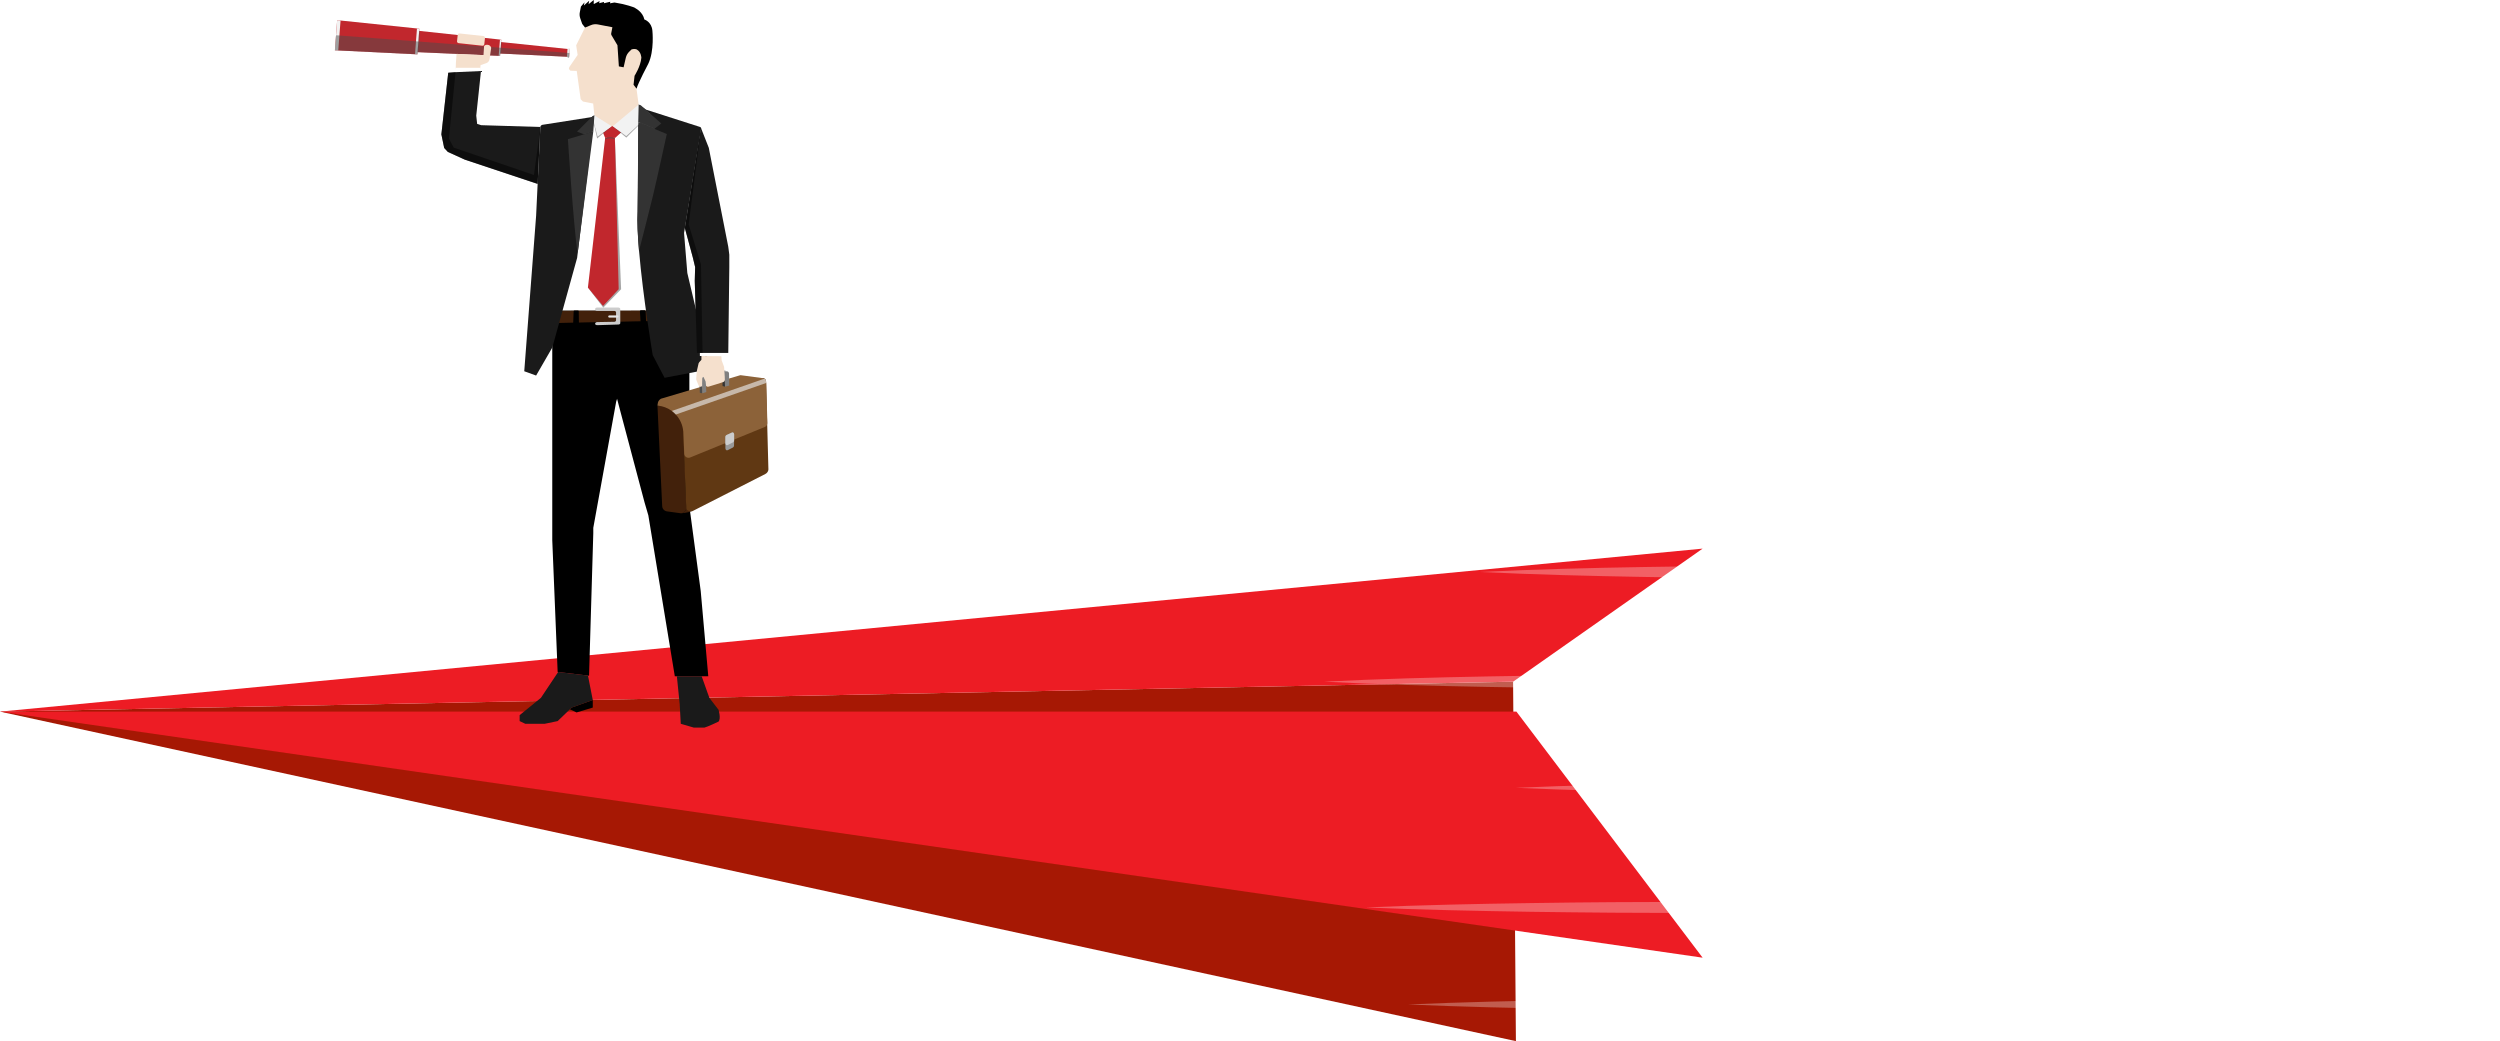 <?xml version="1.0" encoding="UTF-8"?><svg xmlns="http://www.w3.org/2000/svg" xmlns:xlink="http://www.w3.org/1999/xlink" viewBox="0 0 390.03 162.43"><defs><style>.cls-1{fill:none;}.cls-2{clip-path:url(#clippath);}.cls-3{fill:#f2f2f2;}.cls-4,.cls-5{fill:#e6e6e6;}.cls-6{fill:#f5e0cd;}.cls-7{fill:#fff;}.cls-8{fill:#ed1c24;}.cls-9{fill:#999;}.cls-10{fill:#9f9186;}.cls-11{fill:#8c6239;}.cls-12{fill:#666;}.cls-13{fill:#333;}.cls-14{fill:#c1272d;}.cls-15{fill:#a61804;}.cls-16{fill:#ccc;}.cls-17{fill:#42210b;}.cls-18{fill:#1a1a1a;}.cls-19{fill:#9a8c82;}.cls-20{fill:gray;}.cls-21{fill:#603813;}.cls-22,.cls-23{fill:#4d4d4d;}.cls-24,.cls-5,.cls-23{mix-blend-mode:multiply;}.cls-25{clip-path:url(#clippath-1);}.cls-5{opacity:.65;}.cls-23{opacity:.5;}.cls-26{opacity:.3;}.cls-27{opacity:.49;}.cls-28{isolation:isolate;}</style><clipPath id="clippath"><path class="cls-1" d="M115.59,58.5c1.19,.07,2.38,.41,3.57,.48,0,0-.01,0-.02,0h-.07l-3.57-.47h.07s.02-.01,.02-.01Z"/></clipPath><clipPath id="clippath-1"><path class="cls-1" d="M109.5,59.12l-.38-.08c.01-.16,.11-.29,.25-.32l.38,.08c-.14,.04-.24,.16-.25,.32Z"/></clipPath></defs><g class="cls-28"><g id="_イヤー_2"><g id="_イアウト"><g><g><polygon class="cls-15" points="236.5 162.43 0 111.02 236.06 106.35 236.5 162.43"/><polygon class="cls-8" points="0 111.02 236.58 111.02 265.63 149.41 0 111.02"/><polygon class="cls-8" points="0 111.02 265.63 85.59 236.06 106.35 0 111.02"/></g><g id="man"><path class="cls-6" d="M92.54,16.14l.33,3.18,5.85,1.4,.92-4.4-.39-2.83s1.22-5.47,1.35-6.17l-1.54-2.7-5.96-2.21-1.83,1.89-1.38,2.77,.23,1.5-1.31,1.91-.06,.29,.25,.26,.98,.04,.61,4.41,.36,.36,.5,.1,1.09,.21Z"/><path d="M98.51,7.73l-.34,.33c-.26,.25-.44,.57-.53,.92l-.35,1.52-.74-.14-.22-3.3-.93-1.57c-.05-.08-.06-.17-.05-.26l.19-.98-2.28-.44c-.37-.07-.76-.03-1.11,.13l-.88,.36-.44-.57-.3-.86c-.11-.31-.14-.65-.07-.97l.17-.87,.56-.67-.1,.5,.83-.74-.1,.54,.81-.66V.64l.91-.47-.06,.33,.77-.2-.04,.21,1.01-.24-.05,.25,.69-.13,.54,.1,.74,.14s1.89,.45,2.05,.69c0,0,1.09,.55,1.34,1.72,0,0,1.13,.35,1.25,1.74,0,0,.34,3.15-.65,5.19,0,0-1.57,2.95-1.82,3.87l-.47-.62,.16-1.4s.95-1.46,1.06-2.82c0,0-.03-.85-.64-1.23,0,0-.22-.24-.9-.06Z"/><polygon class="cls-7" points="92.56 18.51 95.76 20.11 100.62 17.45 102.58 18.64 108.39 20.11 105.28 48.24 86.16 48.49 86.03 20.53 91.39 19.27 92.56 18.51"/><polygon points="110.5 105.51 105.28 105.51 101.15 80.41 100.56 78.39 96.86 64.46 96.27 62.22 95.9 61.72 86.16 48.49 107.55 48.49 107.55 78.98 109.32 92.2 110.5 105.51"/><polygon class="cls-24" points="96.77 48.49 96.27 62.22 96.13 62.67 92.56 82.35 92.56 83.19 91.9 105.42 90.92 105.3 87.89 104.94 87 104.83 86.16 84.28 86.16 81.17 86.16 48.49 96.77 48.49"/><g><polygon class="cls-17" points="86.16 48.49 103.96 48.45 103.96 50.03 86.16 50.4 86.16 48.49"/><path class="cls-16" d="M92.85,48.2v.08c0,.12,.14,.22,.31,.22h2.64c.17,0,.31,.1,.31,.22v1.24c0,.11-.09,.23-.26,.24l-2.71,.05c-.16,0-.3,.15-.3,.26h0c0,.12,.15,.22,.33,.22l3.3-.1c.17,0,.3-.1,.3-.22v-2.21c0-.12-.14-.22-.31-.22h-3.3c-.17,0-.31,.1-.31,.22Z"/><path d="M99.83,48.53l.11,1.71c0,.06,.05,.11,.12,.11h.62c.07,0,.12-.06,.12-.12l-.08-1.71c0-.06-.05-.11-.12-.11h-.64c-.07,0-.12,.06-.12,.13Z"/><path d="M89.5,48.55l-.08,1.93c0,.06,.04,.1,.1,.1h.7c.05,0,.1-.04,.1-.1l-.03-1.93c0-.05-.04-.1-.1-.1h-.59c-.05,0-.1,.04-.1,.09Z"/><path class="cls-4" d="M96.33,49.55h-1.27c-.1,0-.17-.08-.17-.17h0c0-.1,.08-.17,.17-.17h1.27c.1,0,.17,.08,.17,.17h0c0,.1-.08,.17-.17,.17Z"/></g><path class="cls-18" d="M84.58,19.49c-.16,.04-.27,.18-.28,.35l-.66,13.83-1.85,24.25,1.85,.67,2.53-4.38,3.87-13.98,2.69-22.23-.44,.27-7.71,1.21Z"/><path class="cls-18" d="M110.75,57.59l-7.07,1.35-1.85-3.54s-1.52-9.04-2.13-16.25c-.2-2.38-.31-4.57-.22-6.16l.04-3.78h0v-.15l.07-9.85,.06-2.89,1.11,.78,8.43,2.7c.13,.03,.21,.15,.19,.28l-2.66,16.28,.51,6.23,3.54,14.99Z"/><polygon class="cls-7" points="109.18 54.47 109.19 55.54 113.07 55.58 113.11 54.51 109.18 54.47"/><polygon class="cls-18" points="113.78 39.73 113.78 41.67 113.62 55.06 108.73 55.06 108.39 43.81 108.45 41.67 108.08 40.13 106.84 35.56 109.02 21.94 109.35 19.94 110.58 23.06 113.62 38.5 113.78 39.73"/><g><polygon class="cls-23" points="91.72 44.87 94.12 47.99 96.9 45.12 95.93 21.54 95.94 45 94.12 47.27 91.72 44.87"/><polygon class="cls-14" points="94.41 21.54 91.72 44.87 94.08 47.73 96.52 45.12 95.93 21.54 95.28 21.04 94.41 21.54"/><path class="cls-23" d="M94.39,21.77s.82-.39,1.55,0v-.23l-.77-.37-.75,.37-.03,.23Z"/><path class="cls-14" d="M94.08,20.7l.34,.84s.84-.34,1.52,0l.97-.88-1.29-.97h-.19l-1.35,1.01Z"/></g><g><polygon class="cls-23" points="95.61 19.69 97.71 21.47 101.4 17.79 97.74 21.04 95.61 19.69"/><polygon class="cls-23" points="95.42 19.69 93.16 21.61 92.44 18.28 93.32 21.04 95.42 19.69"/><polygon class="cls-3" points="92.73 18 92.44 18.28 93.23 21.32 95.42 19.69 92.73 18"/><polygon class="cls-3" points="95.61 19.69 99.64 16.32 101.4 17.79 97.7 21.24 95.61 19.69"/></g><polygon class="cls-13" points="99.57 19.07 99.64 16.32 99.98 16.43 103.17 19.27 102.08 20.11 99.57 19.07"/><path class="cls-13" d="M104.03,20.91s-1.57,7.18-2.14,9.55c-.52,2.2-2.2,8.69-2.2,8.69-.2-2.38-.31-4.57-.22-6.16l.04-3.78h0v-.15l.07-9.99,4.45,1.84Z"/><polygon class="cls-13" points="92.73 18 92.44 18.13 90.03 20.53 91.11 20.96 92.56 20.53 92.73 18"/><polygon class="cls-23" points="102.08 20.11 102.14 20.06 99.58 18.98 99.57 19.07 102.08 20.11"/><polygon class="cls-23" points="91.11 20.96 91.03 20.93 92.56 20.48 92.56 20.53 91.11 20.96"/><path class="cls-13" d="M90.11,39.59l2.45-19.06-3.96,1.18s.83,12.95,1.51,17.88Z"/><polygon points="92.48 110.39 89.95 111.15 88.91 110.66 89.19 110.39 92.48 109.21 92.48 110.39"/><polygon class="cls-18" points="87.08 104.84 89.35 105.11 90.87 105.29 91.73 105.4 92.48 109.21 89.19 110.39 87 112.5 84.98 112.92 81.95 112.92 81.07 112.5 81.07 111.57 84.39 108.87 87.08 104.84"/><path class="cls-18" d="M105.6,105.51h3.87l1.2,3.37,1.43,1.85s.42,1.35,0,1.85c0,0-1.77,.84-2.19,.93h-1.68l-2.02-.59-.17-3.08-.44-4.33Z"/><polygon class="cls-27" points="109.61 55.06 108.73 55.06 108.39 43.81 108.45 41.67 108.08 40.13 106.84 35.56 109.36 20.12 107.44 35 109.36 41.25 109.61 55.06"/><g><g><polygon class="cls-14" points="88.88 7.68 88.79 8.87 88.62 8.87 88.45 8.85 78.15 8.36 78.04 8.35 78.18 6.56 78.28 6.57 88.54 7.64 88.71 7.66 88.88 7.68"/><polygon class="cls-14" points="78.01 8.72 78.21 6.19 78 6.17 65.51 4.83 65.4 4.81 65.14 8.14 65.26 8.14 77.8 8.71 78.01 8.72"/><polygon class="cls-14" points="65.12 8.48 65.42 4.48 65.05 4.44 53.13 3.2 52.6 3.15 52.25 7.85 52.77 7.87 64.75 8.46 65.12 8.48"/><polygon class="cls-3" points="65.12 8.48 65.42 4.48 65.05 4.44 64.75 8.46 65.12 8.48"/><polygon class="cls-3" points="52.77 7.87 53.13 3.2 52.6 3.15 52.25 7.85 52.77 7.87"/><polygon class="cls-3" points="78.01 8.72 78.21 6.19 78 6.17 77.8 8.71 78.01 8.72"/><polygon class="cls-23" points="65.26 8.14 65.51 4.83 65.4 4.81 65.14 8.14 65.26 8.14"/><rect class="cls-23" x="77.27" y="7.41" width="1.79" height=".1" transform="translate(64.77 84.83) rotate(-85.63)"/></g><polygon class="cls-3" points="88.89 7.56 88.78 8.99 88.61 8.98 88.46 8.85 88.45 8.85 88.54 7.64 88.55 7.65 88.72 7.55 88.89 7.56"/><rect class="cls-4" x="88.03" y="8.18" width="1.44" height=".17" transform="translate(73.75 96.13) rotate(-85.64)"/><polygon class="cls-23" points="88.83 8.27 88.78 8.99 88.61 8.98 88.45 8.85 78.15 8.36 78.04 8.35 78.02 8.72 77.8 8.71 65.26 8.14 65.14 8.14 65.12 8.48 64.74 8.46 52.77 7.87 52.25 7.85 52.43 5.5 88.83 8.27"/></g><g><path class="cls-6" d="M74.89,10.99l.09-.83,.87-.3c.28-.09,.48-.33,.52-.62l.26-1.77s-.06-.43-.56-.48c-.47-.05-.55,.23-.55,.23l-.09,1.38-4.2-.19-.1,1.31-.04,1.13,3.8,.15Z"/><polygon class="cls-7" points="74.93 11.25 70.96 11.41 71.05 10.58 74.97 10.58 74.93 11.25"/><polygon class="cls-18" points="84.3 19.81 83.88 28.69 72.53 24.91 69.87 23.7 69.3 23.09 68.86 20.96 69.93 11.35 71.07 11.26 75.04 11.08 74.3 18.04 74.44 19.33 75.07 19.53 84.3 19.81"/><polygon class="cls-27" points="83.88 28.69 72.53 24.91 69.87 23.7 69.3 23.09 68.86 20.96 69.93 11.35 71.07 11.26 70.04 21.61 70.79 23.04 73.87 24.08 83.3 27.3 84.28 20.08 83.88 28.69"/></g><rect class="cls-6" x="71.34" y="5.41" width="4.28" height="1.52" rx=".26" ry=".26" transform="translate(145.87 20.22) rotate(-173.82)"/><g><path class="cls-17" d="M108.08,79.72c-.81,.28-1.62,.34-1.85,.35,.47-.02,.85-.41,.83-.9v-.27c.02,.55,.52,.91,1.02,.81Z"/><g><g class="cls-28"><g class="cls-2"><g class="cls-28"><polyline class="cls-19" points="119.07 58.99 115.49 58.51 115.5 58.51 115.5 58.51 115.51 58.51 115.51 58.51 119.08 58.99 119.08 58.99 119.08 58.99 119.07 58.99 119.07 58.99"/><path class="cls-10" d="M119.08,58.99l-3.57-.48h.06s.01,0,.02,0l3.51,.49"/></g></g></g><path class="cls-17" d="M107.07,79.18c.02,.49-.36,.88-.83,.9-.04,0-2.19-.3-2.19-.3-.41-.06-.72-.4-.74-.81l-.74-15.7c1.1,.08,2.35,.29,3.07,1.04,.69,.72,.91,1.75,.99,2.81,0,.05,.03,.43,.03,.47l.41,11.59Z"/><path class="cls-21" d="M119.89,73.16c0,.34-.19,.64-.49,.79,0,0-11.25,5.75-11.32,5.77-.49,.1-1.02-.01-1.02-.54l-.47-11.54c0-.13-.16-4.3-.14-4.42,.03-.12,.07-.23,.11-.33,.05-.1,.1-.2,.18-.26,.07-.07,.14-.12,.21-.14l12.11-3.49c.06-.02,.32,.14,.32,.15,.05,.07,.07,.14,.1,.23,.02,.08,.04,.19,.04,.3l.36,13.49Z"/><path class="cls-11" d="M119.53,59.76v-.08c0-.11,0-.21-.04-.3-.03-.09-.06-.18-.1-.23-.02-.03-.05-.06-.07-.07-.07-.05-.16-.07-.21-.07l-3.6-.48-12.38,3.67s-.36,.18-.48,.58c-.07,.25-.07,.5-.07,.5,.84,.07,1.61,.37,2.25,.85,.2,.15,.38,.31,.55,.49,.02,.03,.05,.05,.07,.07,.65,.71,1.07,1.63,1.15,2.65,0-.02,0-.17,0-.39l.15,3.83c.02,.48,.52,.78,.96,.58l11.64-4.76c.24-.11,.38-.37,.37-.63l-.17-6.19Z"/><g><path class="cls-13" d="M113.11,60.32l-.38-.09-.04-1.44,.14-.03c.11-.02,.23,.06,.24,.18l.04,1.37Z"/><g><polygon class="cls-22" points="109.56 61.36 109.18 61.28 109.12 59.04 109.49 59.12 109.56 61.36"/><path class="cls-12" d="M113.48,57.92s-.13,0-.13,0l-3.61,.87-.37-.08,3.61-.88s.08,0,.08,0c0,0,.41,.09,.41,.09Z"/></g><g class="cls-28"><g class="cls-25"><path class="cls-12" d="M109.37,58.72s-.05,.01-.08,.03c-.02,.01-.05,.03-.07,.05-.02,.02-.04,.04-.05,.07-.03,.05-.05,.11-.06,.18l.38,.08c0-.07,.03-.13,.06-.18,.02-.02,.03-.05,.05-.07,.02-.02,.04-.04,.07-.05,.02-.01,.05-.02,.08-.03l-.38-.08Z"/></g></g><path class="cls-20" d="M113.78,60.15l-.67,.17-.04-1.37c0-.12-.12-.21-.24-.18l-.14,.03-2.42,.59c-.09,.03-.16,.11-.15,.2l.07,1.57-.62,.21-.07-2.24c.01-.16,.11-.29,.25-.32l3.61-.87s.06,0,.08,0h0c.07,0,.13,.03,.18,.07,.08,.08,.13,.19,.12,.28l.03,1.88Z"/></g><path class="cls-5" d="M119.53,59.67v.08l-14.09,4.92s-.05-.05-.07-.07c-.17-.18-.35-.34-.55-.49l14.49-5.05s.06,.05,.07,.07c.05,.06,.07,.14,.1,.23,.03,.08,.04,.19,.04,.3Z"/></g><g><path class="cls-9" d="M114.54,67.8l-.02,1.7c0,.13-.07,.25-.16,.31l-.85,.43c-.16,.08-.34-.07-.34-.31v-1.74c0-.14,.07-.26,.17-.31l.86-.4c.16-.07,.31,.06,.33,.26,0,.02,0,.04,0,.06Z"/><path class="cls-16" d="M114.53,67.74v.96c0,.13-.07,.25-.17,.31l-.85,.43c-.16,.08-.34-.07-.34-.31v-.94c0-.14,.07-.26,.17-.31l.86-.4c.16-.07,.31,.06,.33,.26Z"/></g></g><path class="cls-6" d="M109.43,55.54v.58c0,.06-.36,.34-.44,.56l-.25,1.09s-.01,.07-.02,.11l-.1,1.12c-.01,.13,0,.27,.06,.39l.34,.81s.11,.2,.36,.13c.16-.05,.15-.21,.15-.21l.03-1.17s.05-.12,.19-.15l.37,.79,.03,.58s.1,.23,.4,.15c.3-.07,2.18-.68,2.18-.68,0,0,.37-.05,.36-.44,0-.35-.11-1.68-.12-1.9,0-.02,0-.04,0-.06l-.38-1.01-.05-.66-3.08-.03Z"/></g><g class="cls-26"><path class="cls-7" d="M236.5,122.91c8.53-.38,17.06-.58,25.59-.72,4.26-.08,8.53-.1,12.79-.15l12.79-.05,12.79,.05c4.26,.05,8.53,.07,12.79,.15,8.53,.14,17.06,.34,25.59,.72-8.53,.38-17.06,.58-25.59,.72-4.26,.09-8.53,.1-12.79,.15l-12.79,.05-12.79-.05c-4.26-.05-8.53-.07-12.79-.15-8.53-.14-17.06-.34-25.59-.72Z"/><path class="cls-7" d="M213.29,141.56c8.53-.36,17.06-.55,25.59-.67,4.26-.08,8.53-.1,12.79-.14l12.79-.05,12.79,.05c4.26,.05,8.53,.06,12.79,.14,8.53,.13,17.06,.32,25.59,.68-8.53,.36-17.06,.55-25.59,.68-4.26,.08-8.53,.1-12.79,.14l-12.79,.05-12.79-.05c-4.26-.05-8.53-.06-12.79-.14-8.53-.13-17.06-.31-25.59-.67Z"/><path class="cls-7" d="M219.65,156.71c8.53-.37,17.06-.57,25.59-.7,4.26-.08,8.53-.1,12.79-.15l12.79-.05,12.79,.05c4.26,.05,8.53,.07,12.79,.15,8.53,.13,17.06,.33,25.59,.7-8.53,.37-17.06,.57-25.59,.7-4.26,.08-8.53,.1-12.79,.15l-12.79,.05-12.79-.05c-4.26-.05-8.53-.07-12.79-.15-8.53-.13-17.06-.33-25.59-.7Z"/><path class="cls-7" d="M206.59,106.35c8.53-.44,17.06-.66,25.59-.82,4.26-.1,8.53-.12,12.79-.18l12.79-.06,12.79,.06c4.26,.06,8.53,.08,12.79,.18,8.53,.15,17.06,.38,25.59,.82-8.53,.44-17.06,.67-25.59,.82-4.26,.1-8.53,.12-12.79,.18l-12.79,.06-12.79-.06c-4.26-.06-8.53-.08-12.79-.18-8.53-.16-17.06-.38-25.59-.82Z"/><path class="cls-7" d="M230.98,89.23c8.53-.41,17.06-.63,25.59-.77,4.26-.09,8.53-.11,12.79-.17l12.79-.05,12.79,.05c4.26,.06,8.53,.07,12.79,.17,8.53,.15,17.06,.36,25.59,.78-8.53,.41-17.06,.63-25.59,.78-4.26,.09-8.53,.11-12.79,.17l-12.79,.05-12.79-.06c-4.26-.05-8.53-.07-12.79-.17-8.53-.15-17.06-.36-25.59-.77Z"/><path class="cls-7" d="M270.27,114.63c8.53-.32,17.06-.49,25.59-.61,4.26-.07,8.53-.09,12.79-.13l12.79-.04,12.79,.04c4.26,.04,8.53,.06,12.79,.13,8.53,.11,17.06,.29,25.59,.61-8.53,.33-17.06,.5-25.59,.61-4.26,.07-8.53,.09-12.79,.13l-12.79,.04-12.79-.04c-4.26-.04-8.53-.06-12.79-.13-8.53-.12-17.06-.29-25.59-.61Z"/><path class="cls-7" d="M287.68,132.24c8.53-.3,17.06-.46,25.59-.56,4.26-.07,8.53-.08,12.79-.12l12.79-.04,12.79,.04c4.26,.04,8.53,.05,12.79,.12,8.53,.11,17.06,.26,25.59,.57-8.53,.3-17.06,.46-25.59,.57-4.26,.07-8.53,.08-12.79,.12l-12.79,.04-12.79-.04c-4.26-.04-8.53-.05-12.79-.12-8.53-.11-17.06-.26-25.59-.56Z"/><path class="cls-7" d="M275.18,149.41c8.53-.26,17.06-.4,25.59-.5,4.26-.06,8.53-.07,12.79-.11l12.79-.04,12.79,.03c4.26,.04,8.53,.05,12.79,.11,8.53,.09,17.06,.23,25.59,.5-8.53,.27-17.06,.41-25.59,.5-4.26,.06-8.53,.07-12.79,.11l-12.79,.03-12.79-.04c-4.26-.03-8.53-.05-12.79-.11-8.53-.09-17.06-.23-25.59-.5Z"/><path class="cls-7" d="M287.68,98.06c8.53-.3,17.06-.45,25.59-.56,4.26-.07,8.53-.08,12.79-.12l12.79-.04,12.79,.04c4.26,.04,8.53,.05,12.79,.12,8.53,.11,17.06,.26,25.59,.56-8.53,.3-17.06,.45-25.59,.56-4.26,.07-8.53,.08-12.79,.12l-12.79,.04-12.79-.04c-4.26-.04-8.53-.05-12.79-.12-8.53-.11-17.06-.26-25.59-.56Z"/></g></g></g></g></g></svg>